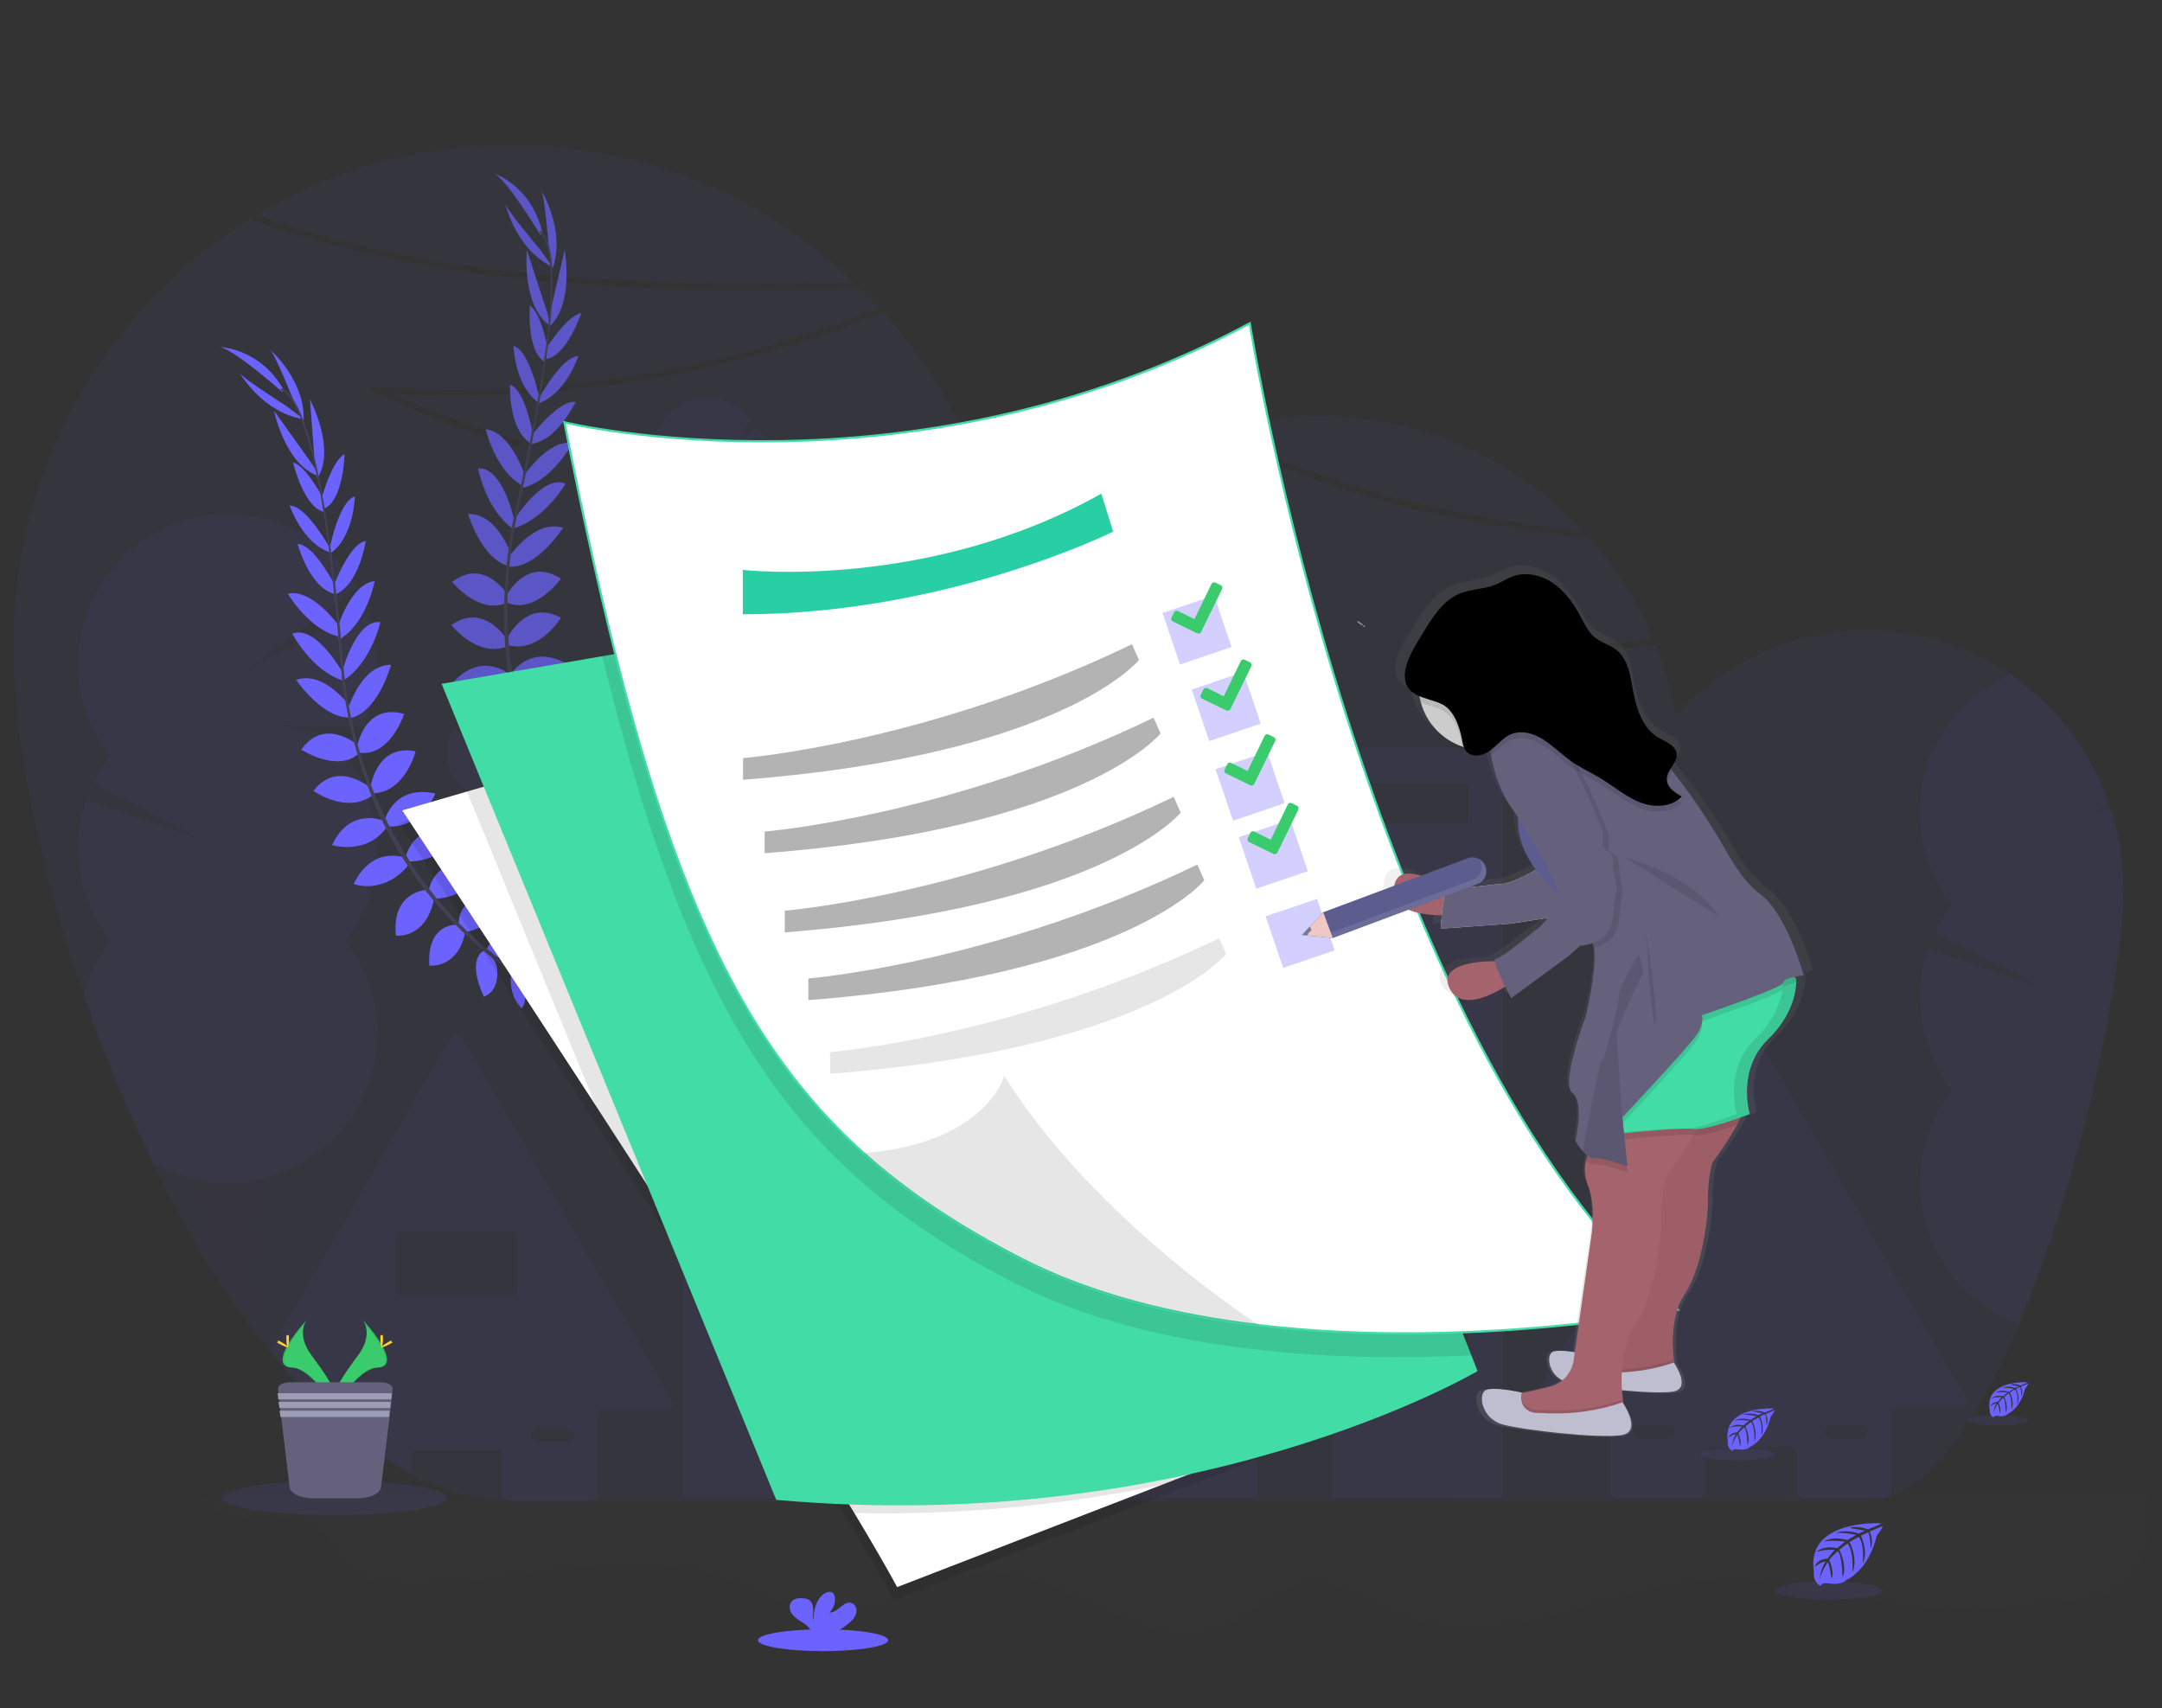 <?xml version="1.0" encoding="utf-8"?>
<!-- Generator: Adobe Illustrator 22.1.0, SVG Export Plug-In . SVG Version: 6.00 Build 0)  -->
<svg version="1.1" xmlns="http://www.w3.org/2000/svg" xmlns:xlink="http://www.w3.org/1999/xlink" x="0px" y="0px"
	 viewBox="0 0 989 781.4" style="enable-background:new 0 0 989 781.4;" xml:space="preserve">
<rect x="0" y="0" width="989" height="781.4" fill="#333333" stroke="none"/>
<style type="text/css">
	.st0{opacity:0.52;}
	.st1{opacity:9.000000e-02;fill:#3F3D56;enable-background:new    ;}
	.st2{opacity:0.1;fill:#6C63FF;enable-background:new    ;}
	.st3{opacity:0.1;}
	.st4{fill:#3F3D56;}
	.st5{fill:#6C63FF;}
	.st6{opacity:0.1;enable-background:new    ;}
	.st7{fill:#E6E8EC;}
	.st8{fill:#444053;}
	.st9{opacity:0.7;}
	.st10{fill:#FFFFFF;}
	.st11{fill:#42DCA6;}
	.st12{fill:#FFFFFF;stroke:#42DCA6;stroke-miterlimit:10;}
	.st13{fill:#28CFA4;}
	.st14{opacity:0.3;enable-background:new    ;}
	.st15{opacity:0.3;fill:#6C63FF;enable-background:new    ;}
	.st16{fill:url(#SVGID_1_);}
	.st17{fill:#A5636D;}
	.st18{opacity:5.000000e-02;enable-background:new    ;}
	.st19{fill:#BEBED0;}
	.st20{fill:none;}
	.st21{fill:#F7CDDD;}
	.st22{fill:#65617D;}
	.st23{fill:#5C5C8E;}
	.st24{fill:#CCCCCC;}
	.st25{opacity:0.1;fill:#FFFFFF;enable-background:new    ;}
	.st26{fill:#EFC8C4;}
	.st27{fill:#727A9C;}
	.st28{fill:#3ACC6C;}
	.st29{fill:#FFD037;}
	.st30{fill:#9D9CB5;}
</style>
<g id="Layer_2">
</g>
<g id="ff6c2c6f-bb99-48ca-bf0f-ae1c98c215e0">
	<g class="st0">
		<path class="st1" d="M91.2,685c16.8,17.8,41-0.2,57.9,17.4c4.4,4.6,7.9,11.3,12.5,15.4c5.4,5,11.8,5.9,18,6.3
			c51.7,3.4,104.3-20.8,154.6-1.3c14.1,5.4,27.9,14.3,42.3,15.6c24.9,2.2,48.8-18.1,73.8-19.3c37.9-1.8,75.1,40.9,111.6,24
			c12.1-5.6,23.1-17.3,35.5-19.3c13.7-2.1,27.1,8,40.5,13.8c47.6,20.8,97.2-13,146.6-15.4c32.2-1.7,64,10.2,96,12.9
			c22.8,1.9,45.6-0.8,68.4-3.4c8.7-1.1,17.7-2.2,25.1-10.3c7.3-8,11.8-25.2,7.3-37.8L91.2,685z"/>
		<g>
			<path class="st2" d="M390.8,129.2c-73.9-70.6-185.7-83.1-273.5-30.9C205,129.8,301.7,130.9,390.8,129.2z"/>
			<path class="st2" d="M898.8,638.7l-95.6-165.8c-0.8-1.4-2.7-2-4.1-1.2c-0.5,0.2-0.8,0.7-1.2,1.2l-95.7,165.8
				c-0.8,1.4-0.4,3.3,1.1,4.3c0.5,0.2,1.1,0.5,1.7,0.5h28.6c1.7,0,3.1,1.4,3.1,3.1v35.5c0,1.7,1.4,3.1,3.1,3.1h37.4
				c1.7,0,3.1-1.4,3.1-3.1v-17c0-1.7,1.4-3.1,3.1-3.1h35.5c1.7,0,3.1,1.4,3.1,3.1v17c0,1.7,1.4,3.1,3.1,3.1h37.2
				c1.7,0,3.1-1.4,3.1-3.1v-35.5c0-1.7,1.4-3.1,3.1-3.1h28.6c1.7,0,3.1-1.4,3.1-3.1C899.2,639.7,899,639.1,898.8,638.7z M765.3,657
				c-0.6,0.6-1.3,0.9-2.1,0.9h-13.5c-1.7,0-3.1-1.4-3.1-3.1c0-1.7,1.4-3.1,3.1-3.1h13.5c1.7,0,3.1,1.4,3.1,3.1
				C766.3,655.7,765.9,656.5,765.3,657L765.3,657z M853.3,657c-0.6,0.6-1.3,0.9-2.1,0.9h-13.5c-1.7,0-3.1-1.4-3.1-3.1
				c0-1.7,1.4-3.1,3.1-3.1h13.5c1.7,0,3.1,1.4,3.1,3.1C854.2,655.7,854,656.5,853.3,657L853.3,657z"/>
			<path class="st2" d="M307.1,640.2l-95.7-165.8c-0.8-1.4-2.7-2-4.1-1.1c-0.5,0.2-0.8,0.7-1.1,1.1l-82.6,143.3
				c10.4,13.1,21.9,24.9,34.6,35.8h13.5c1.7,0,3.1,1.4,3.1,3.1c0,1.7-1.4,3.1-3.1,3.1H166c7,5.2,14.3,9.9,22.1,13.7v-7.1
				c0-1.7,1.4-3.1,3.1-3.1h35.5c1.7,0,3.1,1.4,3.1,3.1v17c0,0.5,0.1,0.8,0.2,1.3c0.5,1.1,1.5,1.8,2.8,1.8h37.4
				c0.9,0,1.9-0.5,2.5-1.2c0.4-0.5,0.6-1.2,0.6-1.9v-35.5c0-1.7,1.4-3.1,3.1-3.1h28.6c1.7,0,3.1-1.3,3.1-3.1
				C307.6,641.2,307.5,640.7,307.1,640.2z M243.9,654.3c0.6-0.6,1.3-0.9,2.1-0.9h13.5c1.7,0,3.1,1.4,3.1,3.1c0,1.7-1.4,3.1-3.1,3.1
				H246c-1.7,0-3.1-1.4-3.1-3.1C242.9,655.5,243.3,654.7,243.9,654.3L243.9,654.3z M183.8,592.9c-1.7,0-3.1-1.4-3.1-3.1v-23.2
				c0-1.7,1.4-3.1,3.1-3.1h50c1.7,0,3.1,1.4,3.1,3.1v23.2c0,1.7-1.4,3.1-3.1,3.1H183.8z"/>
			<path class="st2" d="M685.5,342.3H567.1v-25.7c0-3.4-2.7-6.1-6.1-6.1l0,0h-34.8v-27.3c0-2.1-1.8-3.9-3.9-3.9h-44.8
				c-2.1,0-3.9,1.8-3.9,3.9v27.3h-40.9c-3.4,0-6.1,2.7-6.1,6.1l0,0v25.7h-113c-0.7,0-1.3,0.6-1.3,1.3v340.2c0,0.7,0.6,1.3,1.3,1.3
				h75.1c0.7,0,1.3-0.6,1.3-1.3v-45.7c0-0.7,0.6-1.3,1.3-1.3h31.7c0.7,0,1.3,0.6,1.3,1.3v45.7c0,0.7,0.6,1.3,1.3,1.3h148.4
				c0.7,0,1.3-0.6,1.3-1.3v-45.7c0-0.7,0.6-1.3,1.3-1.3h31.7c0.7,0,1.3,0.6,1.3,1.3v45.7c0,0.7,0.6,1.3,1.3,1.3h75.1
				c0.7,0,1.3-0.6,1.3-1.3V343.6C686.8,342.9,686.2,342.3,685.5,342.3z M376.5,620.8c0,0.7-0.6,1.3-1.3,1.3l0,0h-46.3
				c-0.7,0-1.3-0.6-1.3-1.2l0,0v-15.7c0-0.7,0.6-1.3,1.3-1.3h46.3c0.7,0,1.3,0.6,1.3,1.3V620.8z M376.5,579.8c0,0.7-0.6,1.3-1.2,1.3
				l0,0H329c-0.7,0-1.3-0.6-1.3-1.2l0,0v-15.7c0-0.7,0.6-1.3,1.2-1.3l0,0h46.3c0.7,0,1.3,0.6,1.3,1.3l0,0V579.8z M376.5,539
				c0,0.7-0.6,1.3-1.3,1.3h-46.3c-0.7,0-1.3-0.6-1.3-1.3v-15.8c0-0.7,0.6-1.3,1.3-1.3h46.3c0.7,0,1.3,0.6,1.3,1.3V539z M376.5,498
				c0,0.7-0.6,1.3-1.2,1.3l0,0H329c-0.7,0-1.3-0.6-1.3-1.2l0,0v-15.7c0-0.7,0.6-1.3,1.2-1.3l0,0h46.3c0.7,0,1.3,0.6,1.3,1.3l0,0V498
				z M376.5,457.2c0,0.7-0.6,1.3-1.3,1.3h-46.3c-0.7,0-1.3-0.6-1.3-1.3v-16c0-0.7,0.6-1.3,1.3-1.3l0,0h46.3c0.7,0,1.3,0.6,1.3,1.3
				l0,0V457.2z M376.5,416.2c0,0.7-0.6,1.3-1.3,1.3h-46.3c-0.7,0-1.3-0.6-1.3-1.2l0,0v-15.8c0-0.7,0.6-1.3,1.3-1.3l0,0h46.3
				c0.7,0,1.3,0.6,1.3,1.3V416.2z M376.5,375.3c0,0.7-0.6,1.3-1.2,1.3l0,0H329c-0.7,0-1.3-0.6-1.3-1.2l0,0v-15.7
				c0-0.7,0.6-1.3,1.2-1.3l0,0h46.3c0.7,0,1.3,0.6,1.3,1.3l0,0V375.3z M486.5,620.8c0,0.7-0.6,1.3-1.3,1.3l0,0h-46.3
				c-0.7,0-1.3-0.6-1.3-1.3v-15.7c0-0.7,0.6-1.3,1.3-1.3h46.3c0.7,0,1.3,0.6,1.3,1.3V620.8z M486.5,579.8c0,0.7-0.6,1.3-1.2,1.3l0,0
				h-46.3c-0.7,0-1.3-0.6-1.3-1.3v-15.7c0-0.7,0.6-1.3,1.3-1.3h46.3c0.7,0,1.3,0.6,1.3,1.2l0,0L486.5,579.8z M486.5,539
				c0,0.7-0.6,1.3-1.3,1.3h-46.3c-0.7,0-1.3-0.6-1.3-1.3v-15.7c0-0.7,0.6-1.3,1.3-1.3h46.3c0.7,0,1.3,0.6,1.3,1.3V539z M486.5,498
				c0,0.7-0.6,1.3-1.2,1.3l0,0h-46.3c-0.7,0-1.3-0.6-1.3-1.3v-15.7c0-0.7,0.6-1.3,1.3-1.3h46.3c0.7,0,1.3,0.6,1.3,1.2l0,0L486.5,498
				z M486.5,457.1c0,0.7-0.6,1.3-1.3,1.3h-46.3c-0.7,0-1.3-0.6-1.3-1.3v-15.8c0-0.7,0.6-1.3,1.3-1.3h46.3c0.7,0,1.3,0.6,1.3,1.2l0,0
				V457.1z M486.5,416.2c0,0.7-0.6,1.3-1.3,1.3l0,0h-46.3c-0.7,0-1.3-0.6-1.3-1.3v-15.7c0-0.7,0.6-1.3,1.3-1.3h46.3
				c0.7,0,1.3,0.6,1.3,1.3V416.2z M486.5,375.3c0,0.7-0.6,1.3-1.2,1.3l0,0h-46.3c-0.7,0-1.3-0.6-1.3-1.3v-15.7
				c0-0.7,0.6-1.3,1.3-1.3h46.3c0.7,0,1.3,0.6,1.3,1.2l0,0L486.5,375.3z M561.6,620.8c0,0.7-0.6,1.3-1.3,1.3l0,0H514
				c-0.7,0-1.3-0.6-1.3-1.3v-15.7c0-0.7,0.6-1.3,1.3-1.3h46.3c0.7,0,1.3,0.6,1.3,1.3V620.8z M561.6,579.8c0,0.7-0.6,1.3-1.2,1.3l0,0
				H514c-0.7,0-1.3-0.6-1.3-1.3v-15.7c0-0.7,0.6-1.3,1.3-1.3h46.3c0.7,0,1.3,0.6,1.3,1.2l0,0V579.8z M561.6,539
				c0,0.7-0.6,1.3-1.3,1.3H514c-0.7,0-1.3-0.6-1.3-1.3v-15.7c0-0.7,0.6-1.3,1.3-1.3h46.3c0.7,0,1.3,0.6,1.3,1.3V539z M561.6,498
				c0,0.7-0.6,1.3-1.2,1.3l0,0H514c-0.7,0-1.3-0.6-1.3-1.3v-15.7c0-0.7,0.6-1.3,1.3-1.3h46.3c0.7,0,1.3,0.6,1.3,1.2l0,0V498z
				 M561.6,457.1c0,0.7-0.6,1.3-1.3,1.3H514c-0.7,0-1.3-0.6-1.3-1.3v-15.8c0-0.7,0.6-1.3,1.3-1.3h46.3c0.7,0,1.3,0.6,1.3,1.2l0,0
				V457.1z M561.6,416.2c0,0.7-0.6,1.3-1.3,1.3l0,0H514c-0.7,0-1.3-0.6-1.3-1.3v-15.7c0-0.7,0.6-1.3,1.3-1.3h46.3
				c0.7,0,1.3,0.6,1.3,1.3V416.2z M561.6,375.3c0,0.7-0.6,1.3-1.2,1.3l0,0H514c-0.7,0-1.3-0.6-1.3-1.3v-15.7c0-0.7,0.6-1.3,1.3-1.3
				h46.3c0.7,0,1.3,0.6,1.3,1.2l0,0V375.3z M671.6,620.8c0,0.7-0.6,1.3-1.3,1.3h-46.3c-0.7,0-1.3-0.6-1.3-1.2l0,0v-15.7
				c0-0.7,0.6-1.3,1.3-1.3h46.3c0.7,0,1.3,0.6,1.3,1.3V620.8z M671.6,579.8c0,0.7-0.6,1.3-1.3,1.3h-46.3c-0.7,0-1.3-0.6-1.3-1.2l0,0
				v-15.7c0-0.7,0.6-1.3,1.2-1.3l0,0h46.3c0.7,0,1.3,0.6,1.3,1.3L671.6,579.8z M671.6,539c0,0.7-0.6,1.3-1.3,1.3h-46.3
				c-0.7,0-1.3-0.6-1.3-1.3v-15.7c0-0.7,0.6-1.3,1.3-1.3h46.3c0.7,0,1.3,0.6,1.3,1.3V539z M671.6,498c0,0.7-0.6,1.3-1.3,1.3h-46.3
				c-0.7,0-1.3-0.6-1.3-1.2l0,0v-15.7c0-0.7,0.6-1.3,1.2-1.3l0,0h46.3c0.7,0,1.3,0.6,1.3,1.3L671.6,498z M671.6,457.1
				c0,0.7-0.6,1.3-1.3,1.3h-46.3c-0.7,0-1.3-0.6-1.3-1.3v-15.8c0-0.7,0.6-1.3,1.3-1.3l0,0h46.3c0.7,0,1.3,0.6,1.3,1.3V457.1z
				 M671.6,416.2c0,0.7-0.6,1.3-1.2,1.3l0,0H624c-0.7,0-1.3-0.6-1.3-1.2l0,0v-15.8c0-0.7,0.6-1.3,1.3-1.3h46.3
				c0.7,0,1.3,0.6,1.3,1.3L671.6,416.2z M671.6,375.3c0,0.7-0.6,1.3-1.3,1.3h-46.3c-0.7,0-1.3-0.6-1.3-1.2l0,0v-15.7
				c0-0.7,0.6-1.3,1.2-1.3l0,0h46.3c0.7,0,1.3,0.6,1.3,1.3L671.6,375.3z"/>
			<path class="st2" d="M348.2,250.1c-5.2-0.9-10.6-0.4-15.4,1.7c-6,2.7-12.8,2.6-18.7,0c-7-3.1-14.9-3-21.9,0.5
				c-1.9,1.1-4.1,1.5-6.3,1.5c-8.9,0-16.2-9-17.7-20.7c1.8-1.3,3.3-3,4.5-4.8c5.2-8.4,13.4-13.7,22.2-13.7c9.1,0,16.9,5.3,22.1,13.6
				c3.2,5.1,8.7,8.2,14.7,8.2h0.2C339.1,236.3,345.2,242,348.2,250.1z"/>
			<path class="st2" d="M375.1,213.2l-14.3,9.1l8.7-15.7c-2.5-2-5.6-3.1-8.7-3.1h-0.2c-0.9,0-2-0.1-3-0.2l-4.8,3.1l2.1-3.8
				c-3.4-1.2-6.4-3.4-8.5-6.5l-8.7,5.6l5.4-10c-5.1-6.1-11.9-9.9-19.4-9.9c-9.1,0-17,5.4-22.2,13.7c-3.2,5.1-8.9,8.2-14.7,8h-0.5
				c-10,0-18,11.3-18,25.3c0,13.9,8.2,25.3,18,25.3c2.2,0,4.4-0.6,6.3-1.5c6.9-3.3,14.8-3.5,21.9-0.5c5.9,2.6,12.8,2.6,18.6,0
				c7-3.1,14.8-2.8,21.6,0.5c1.9,1.1,4,1.5,6.3,1.5c10,0,18-11.3,18-25.3C378.9,223.2,377.6,218,375.1,213.2z"/>
			<path class="st2" d="M773.7,418.6c-3.7-0.7-7.4-0.2-10.9,1.2c-4.1,1.9-8.9,1.9-13.1,0c-5-2.1-10.5-2-15.2,0.4
				c-1.4,0.7-2.8,1.1-4.4,1.1c-6.3,0-11.5-6.3-12.5-14.4c1.3-0.9,2.2-2,3.1-3.3c3.7-5.9,9.2-9.7,15.5-9.7c6.3,0,11.9,3.7,15.5,9.6
				c2.2,3.5,6.1,5.7,10.4,5.7h0.1C767.2,408.9,771.6,412.8,773.7,418.6z"/>
			<path class="st2" d="M792.5,392.7l-10,6.4l6.1-11.1c-1.8-1.4-3.9-2.1-6.1-2.1h-0.2c-0.7,0-1.4,0-2.1-0.1l-3.4,2.1l1.4-2.6
				c-2.4-0.8-4.5-2.5-5.9-4.5l-6.1,3.9l3.9-7c-3.5-4.3-8.4-7-13.6-7c-6.4,0-12.1,3.8-15.6,9.7c-2.2,3.5-6.1,5.7-10.4,5.6H730
				c-7,0-12.6,7.9-12.6,17.6c0,9.8,5.7,17.6,12.6,17.6c1.5,0,3.1-0.4,4.4-1.1c4.8-2.4,10.4-2.5,15.2-0.4c4.1,1.9,8.9,1.9,13.1,0
				c4.8-2.1,10.4-2,15.1,0.4c1.3,0.7,2.8,1.1,4.4,1.1c7,0,12.6-7.9,12.6-17.6C795.2,399.8,794.3,396,792.5,392.7z"/>
			<path class="st2" d="M226,359.5c3.7-0.7,7.4-0.2,10.9,1.2c4.1,1.9,8.9,1.9,13,0c5-2.1,10.5-2,15.2,0.4c1.4,0.7,2.8,1.1,4.4,1.1
				c6.3,0,11.5-6.3,12.5-14.4c-1.3-0.9-2.2-2-3.1-3.3c-3.7-5.9-9.3-9.7-15.6-9.7c-6.3,0-11.9,3.7-15.5,9.6
				c-2.2,3.5-6.1,5.8-10.4,5.7l0,0C232.4,349.8,228.2,353.8,226,359.5z"/>
			<path class="st2" d="M207.1,333.6l10,6.4l-6.1-11.1c1.8-1.4,3.9-2.1,6.1-2.1h0.1c0.7,0,1.4,0,2.1-0.1l3.4,2.1l-1.4-2.6
				c2.4-0.8,4.5-2.5,6-4.5l6.1,3.9l-3.9-7c3.5-4.3,8.4-7,13.6-7c6.4,0,12.1,3.8,15.6,9.7c2.2,3.5,6.1,5.7,10.4,5.6h0.4
				c7,0,12.6,7.9,12.6,17.6s-5.7,17.6-12.6,17.6c-1.5,0-3.1-0.4-4.4-1.1c-4.8-2.4-10.4-2.5-15.2-0.4c-4.1,1.9-8.9,1.9-13,0
				c-4.8-2.1-10.4-2-15.1,0.4c-1.3,0.7-2.8,1.1-4.4,1.1c-7,0-12.6-7.9-12.6-17.6C204.5,340.7,205.4,336.9,207.1,333.6z"/>
			<g class="st3">
				<path class="st4" d="M118.7,570.8c0,4-0.9,8-3,11.5c4,7.1,4,15.7,0,22.8c1.1,1.8,1.8,3.7,2.2,5.6
					c-10.2-13.4-19.3-27.2-27.8-41.5l0,0c0.2-3.4,1.2-6.7,3-9.8c-2-3.5-3.1-7.4-3-11.5c0-2.7,0.5-5.4,1.3-8c0.5-1.2,0.9-2.4,1.7-3.5
					c2.6-4.5,6.7-7.3,11.3-7.3c4.6,0,8.7,2.8,11.3,7.3c0.6,1.1,1.2,2.2,1.7,3.4c0.9,2.6,1.4,5.3,1.4,8c0,4-0.9,8-3,11.5
					C117.8,562.8,118.8,566.8,118.7,570.8z"/>
				<ellipse class="st4" cx="104.4" cy="525.1" rx="14.2" ry="18.7"/>
				<ellipse class="st4" cx="104.4" cy="502.3" rx="14.2" ry="18.7"/>
				<path class="st5" d="M172.6,388.1c0,15.2-5.2,30.3-14.5,42.2c23.3,29.7,18.2,72.7-11.6,96c-8.5,6.7-18.4,11.3-29.1,13.5
					c-1.7,0.4-3.3,0.6-5,0.8c-5.2,0.6-10.5,0.7-15.6,0.1c-1.8-0.2-3.4-0.5-5.2-0.8c-7.4-1.4-14.5-4-21.2-7.8
					c-12.3-25.1-23.1-50.9-32.2-77.3c2.4-8.9,6.6-17.1,12.3-24.4c-14.3-18.1-18.4-42.3-11.1-64.3l51.9,17.4l-48.7-25.2
					c2.1-4.5,4.7-8.6,7.8-12.5c-23.4-29.7-18.2-72.7,11.5-96c29.7-23.4,72.7-18.2,96,11.5c2,2.6,3.9,5.3,5.4,8l-50.2,37l54.5-28.3
					c7.1,17.4,6.6,37.1-1.3,54.3l-40.7-0.4l37.6,6.1c-1.7,2.7-3.4,5.3-5.3,7.8C167.3,357.8,172.5,372.8,172.6,388.1z"/>
				<path class="st6" d="M172.6,472.7c0,32.7-23.2,60.9-55.2,67.1c-1.7,0.4-3.3,0.6-5,0.8c-5.2,0.6-10.5,0.7-15.6,0.1
					c-1.8-0.2-3.4-0.5-5.2-0.8c-7.4-1.4-14.5-4-21.2-7.8c-12.4-25.1-23.1-50.9-32.2-77.3c2.4-8.9,6.6-17.1,12.3-24.4
					c-9.6-12.1-14.7-27-14.5-42.3c0-7.7,131.3,30.6,122.2,42.2C167.4,442.4,172.6,457.5,172.6,472.7z"/>
			</g>
			<g class="st3">
				<path class="st4" d="M942.5,553c-2.7,8.6-5.6,17-8.5,25.3c-0.8-2.5-1.2-5-1.2-7.6C932.7,562.5,936.8,555.5,942.5,553z"/>
				<path class="st5" d="M971.2,405.8c0,16.2-3.3,41.7-9.2,71c-5.2,25.7-11.8,51.1-19.5,76.1c-2.7,8.6-5.6,17-8.5,25.3
					c-3.4,9.5-7,18.6-10.6,27.3c-35.6-13.1-53.9-52.5-40.9-88.2c2.5-6.7,6-13.1,10.5-18.7c-14.3-18.2-18.4-42.3-11.1-64.4l51.9,17.4
					L885,426.4c2.1-4.5,4.7-8.6,7.8-12.5c-23.4-29.9-18.2-72.9,11.7-96.3c4.7-3.7,9.8-6.7,15.1-9.1c20.9,14.3,36.8,35,44.9,59
					l-9,6.7l9.7-5.1c3.3,10,5.2,20.2,5.7,30.7h-2.7l2.8,0.5C971.2,402.3,971.2,404,971.2,405.8z"/>
				<path class="st6" d="M962,476.8c-5.2,25.7-11.8,51.1-19.5,76.1c-2.7,8.6-5.6,17-8.5,25.3c-3.4,9.5-7,18.6-10.6,27.3
					c-35.6-13.1-53.9-52.5-40.9-88.2c2.5-6.7,6-13.1,10.5-18.7c-9.6-12.2-14.7-27-14.5-42.3C878.3,451.8,926.1,463.8,962,476.8z"/>
			</g>
			<path class="st2" d="M971.1,400.5c0-0.1,0-0.2,0-0.5c-0.5-10.5-2.4-20.8-5.7-30.7c-0.2-0.6-0.4-1.2-0.6-1.7
				c-8.3-24-24-44.7-44.9-59c-48.6-33.1-114.3-24.9-153.3,18.9c-2-11.2-5.1-22.1-9.3-32.7c-30.9,3.9-61.9,5.1-92.9,3.4
				c18.9,8.7,38.8,15.8,58.9,21.4l-0.7,2.7c-22.7-6.1-44.7-14.3-65.8-24.6l-6.4-3.1l7.1,0.5c33,2.1,66.1,1.2,98.7-2.8
				c-7.1-16.9-16.9-32.5-29.1-46.2c-53.1-5.3-105.8-16.4-155-38.7l1.2-2.5c47.9,21.5,99.2,32.6,151.1,38.1
				c-62.5-67-167.5-70.6-234.4-8.2c-11.5,10.6-21.2,22.8-29.2,36.2c-5-47.5-24.7-92.6-56.5-128.1c-28.4,11.3-57.6,20.2-87.5,26.5
				c-44.9,9.6-90.9,13.2-136.8,10.9c18.9,8.7,38.8,15.8,58.9,21.4l-0.7,2.7c-22.6-6.1-44.7-14.3-65.8-24.6l-6.4-3.1l7.1,0.5
				c78.1,5.2,156.4-7.3,229.2-36.4c-2.7-3-5.6-5.9-8.5-8.9c-90.9,1.9-189.7,0.9-279.3-31.7C47.1,142,5.9,215.7,6.1,294.9
				c0,42.8,11.8,101.8,32.3,161c9.2,26.5,19.9,52.4,32.3,77.5c6.3,12.8,13,25.1,19.9,37l0,0c8.5,14.3,17.6,28.3,27.8,41.5
				c1.8,2.4,3.7,4.7,5.6,7.1c10.4,13.1,21.9,25.1,34.6,35.9l0,0c2.6,2.1,5.2,4.3,7.8,6.1c7,5.3,14.3,9.9,22.1,13.8
				c13.6,6.9,27.5,10.8,41.7,11.3c1.2,0,2.4,0.1,3.4,0.1v0.5h620.1v-0.5h0.5c3.5,0,7.1-0.6,10.5-1.9c21.9-7.8,42.1-39.1,58.9-78.5
				c3.7-8.7,7.3-17.8,10.6-27.3c3-8.4,5.8-16.7,8.5-25.3c7.8-25.1,14.2-50.5,19.5-76.1c5.9-29.3,9.2-54.8,9.2-71
				C971.2,404,971.2,402.3,971.1,400.5z"/>
			<path class="st7" d="M621.4,284.2l1.9,1.3c0.1,0.1,0.1,0.2,0.1,0.4l0,0c-0.1,0.1-0.2,0.1-0.5,0.1l-1.9-1.3
				c-0.1-0.1-0.1-0.2-0.1-0.5l0,0C621.1,284.1,621.3,284.1,621.4,284.2z"/>
			<circle class="st7" cx="624" cy="286.4" r="0.4"/>
		</g>
	</g>
	<title>timeline</title>
	<g>
		<ellipse class="st5" cx="376.5" cy="750.3" rx="29.8" ry="5"/>
		<path class="st5" d="M388.9,742c1.4-1.1,2.4-2.6,2.8-4.3s-0.4-3.7-2-4.4c-1.8-0.7-3.8,0.6-5.2,1.8s-3.2,2.7-5.1,2.5
			c2-1.8,2.9-4.6,2.4-7.3c-0.1-0.5-0.3-1.1-0.7-1.5c-1-1.1-2.8-0.6-4.1,0.2c-3.8,2.7-4.9,7.9-4.9,12.6c-0.4-1.7-0.1-3.5-0.1-5.2
			s-0.5-3.7-2-4.6c-0.9-0.5-1.9-0.7-3-0.7c-1.7-0.1-3.7,0.1-4.8,1.4c-1.5,1.6-1.1,4.2,0.2,5.9s3.2,2.8,5,4c1.4,0.9,2.7,2,3.6,3.4
			c0.1,0.2,0.2,0.4,0.3,0.6h10.8C384.6,745.4,386.8,743.9,388.9,742z"/>
	</g>
	<path class="st5" d="M235,443.9c0,0,8.6-6.1,17.4-2.3c0,0-2.5,5.3-13.5,5.2L235,443.9z"/>
	<path class="st5" d="M234,444.3c0,0-2.3,10.3,4.7,17c0,0,3.9-4.4-0.5-14.5L234,444.3z"/>
	<path class="st5" d="M222.6,434.9c0,0,0.3-8.7,20-6.6c0,0,0.3,5.6-6.4,8.5C229.4,439.7,226.2,437.7,222.6,434.9z"/>
	<path class="st5" d="M221.4,434.9c0,0-8.2,3-0.1,21c0,0,5.4-1.4,6.1-8.8C228.1,439.8,225.1,437.4,221.4,434.9z"/>
	<path class="st5" d="M209.9,423c0,0-1.7-14.2,18.4-13.5c0,0,1.9,12.8-14.7,16.8L209.9,423z"/>
	<path class="st5" d="M196.1,407.5c0,0,2.1-16.2,22.3-12.2c0,0,0.6,14-18.9,15.9L196.1,407.5z"/>
	<path class="st5" d="M185.8,391.2c0,0,4-15.9,23.9-11.9c0,0-4.1,14.3-22.5,14.8L185.8,391.2z"/>
	<path class="st5" d="M176,375.3c0,0,3.9-16.5,23.1-12.3c0,0-5.8,15.7-21.8,15.1L176,375.3z"/>
	<path class="st5" d="M169.5,360.1c0,0,2.7-20.1,20.6-16.4c0,0-4.5,18.4-19.2,19.2L169.5,360.1z"/>
	<path class="st5" d="M163.3,341.7c0,0,3.4-20.3,21.6-15.1c0,0-6.3,19.3-20.2,17.8L163.3,341.7z"/>
	<path class="st5" d="M159.2,324.5c0,0,5.8-20.4,19.7-20.4c0,0-5.9,21.5-18.4,24.3L159.2,324.5z"/>
	<path class="st5" d="M156.4,307.7c0,0,6.2-24.5,17.6-23.1c0,0-4.2,18.7-17.1,26.8L156.4,307.7z"/>
	<path class="st5" d="M154.3,287.5c0,0,5.9-20.4,17.1-21.7c0,0-3.8,20-16.6,26.9L154.3,287.5z"/>
	<path class="st5" d="M152.3,268.8c0,0,7.6-20.5,15-21.3c0,0-2.9,20-14.1,24.5L152.3,268.8z"/>
	<path class="st5" d="M150.7,251.3c0,0,4.3-22.1,11.6-24.2c0,0-0.3,18-10.8,25.8L150.7,251.3z"/>
	<path class="st5" d="M147,228.4c0,0,4.7-17.7,10.6-20.6c0,0-0.4,20.6-9.1,24.8L147,228.4z"/>
	<path class="st5" d="M144.1,213.5l-2.3-30.8c0,0,12.1,22.8,3.3,36.2L144.1,213.5z"/>
	<path class="st5" d="M134.3,183.2c0,0-8.9-22.2-10.9-23.4c0,0,16.3,14,15.5,32.8L134.3,183.2z"/>
	<path class="st5" d="M209.4,423c0,0-14.2-1.3-13,18.7c0,0,12.9,1.6,16.4-15.1L209.4,423z"/>
	<path class="st5" d="M195.4,407c0,0-16.4,0.6-14.3,21c0,0,13.8,1.9,17.6-17.3L195.4,407z"/>
	<path class="st5" d="M185.7,392.5c0,0-15.1-6.4-23.9,11.9c0,0,13.9,5.3,25.4-9.1L185.7,392.5z"/>
	<path class="st5" d="M175.7,375.5c0,0-15.5-6.8-23.8,11.1c0,0,16.1,4.8,25.1-8.4L175.7,375.5z"/>
	<path class="st5" d="M169.7,360.6c0,0-15.2-13.4-26.3,1.2c0,0,15.4,10.9,27.1,1.9L169.7,360.6z"/>
	<path class="st5" d="M164.1,341.2c0,0-15.3-13.7-26.3,1.7c0,0,17,11.1,26.9,1.3L164.1,341.2z"/>
	<path class="st5" d="M160.7,323.9c0,0-12-17.4-25.2-12.9c0,0,12.5,18.5,25.3,17.1L160.7,323.9z"/>
	<path class="st5" d="M156.7,307.6c0,0-12.3-22.1-23-17.7c0,0,8.9,17,23.4,21.5L156.7,307.6z"/>
	<path class="st5" d="M155.1,286.3c0,0-12.4-17.3-23.4-14.7c0,0,10.3,17.6,24.7,19.8L155.1,286.3z"/>
	<path class="st5" d="M153.5,268.3c0,0-9.9-19.5-17.3-19.4c0,0,5.1,19.6,16.8,22.8L153.5,268.3z"/>
	<path class="st5" d="M151,250.8c0,0-10.9-19.7-18.5-19.5c0,0,5.8,17,18.2,21.3L151,250.8z"/>
	<path class="st5" d="M148.7,229.6c0,0-8.2-16.4-14.6-18c0,0,4.6,20.1,13.9,22.5L148.7,229.6z"/>
	<path class="st5" d="M143.2,212.9l-17.9-25.1c0,0,5.3,25.3,20.6,30L143.2,212.9z"/>
	<path class="st5" d="M130.5,185.4c0,0-20.2-12.8-21-15c0,0,10.7,18.6,29.4,21.3L130.5,185.4z"/>
	<path class="st5" d="M129.1,179.3c0,0-23.4-20.8-29.2-20.6c0,0,18.7,0.1,29.7,19.4L129.1,179.3z"/>
	<path class="st8" d="M148.6,232.9l-0.8,0.1c-5.5-33.1-12.5-52.5-19.5-54.6l0.2-0.8C136,179.9,142.9,199,148.6,232.9z"/>
	<path class="st8" d="M157.9,312.1l-1.2,0.1c-0.4-3.1-0.7-6.3-1-9.4c-2.2-27.5-5-52.6-8.2-71.5l0.7-0.9c3.1,18.9,6.5,44.8,8.7,72.3
		C157.2,305.8,157.5,309,157.9,312.1z"/>
	<path class="st8" d="M258.8,458.8c-0.2-0.1-22.5-9-46.1-31.5c-13.8-13.1-25.5-28.4-34.5-45.2c-11.3-21-18.7-47-21.9-72.5l1.3,0.6
		c7,57.1,34.6,95.3,56.1,115.8c23.4,22.2,45.4,31.1,45.6,31.2L258.8,458.8z"/>
	<g class="st9">
		<path class="st5" d="M269.6,391.6c0,0,10-3.3,17.3,2.9c0,0-3.9,4.3-14.5,0.9L269.6,391.6z"/>
		<path class="st5" d="M268.5,391.6c0,0-5.2,9.1-0.6,17.6c0,0,5-3,3.8-14L268.5,391.6z"/>
		<path class="st5" d="M260.4,379.3c0,0,2.9-8.2,21-0.3c0,0-1.4,5.4-8.7,6.2S263,383,260.4,379.3z"/>
		<path class="st5" d="M259.3,378.9c0,0-8.7,0.4-6.3,20c0,0,5.6,0.2,8.4-6.5C264.2,385.6,262,382.4,259.3,378.9z"/>
		<path class="st5" d="M251.8,364.2c0,0,2.6-14,21.5-7.4c0,0-2,12.8-19,11.7L251.8,364.2z"/>
		<path class="st5" d="M243.2,345.2c0,0,6.9-14.9,24.9-5c0,0-3.6,13.5-22.7,9.6L243.2,345.2z"/>
		<path class="st5" d="M238.2,326.6c0,0,8.5-14,26.4-4.3c0,0-8.3,12.4-25.9,7.4L238.2,326.6z"/>
		<path class="st5" d="M233.6,308.6c0,0,8.6-14.6,25.8-4.9c0,0-10.2,13.3-25.3,7.9L233.6,308.6z"/>
		<path class="st5" d="M232,292.1c0,0,8.5-18.4,24.6-9.5c0,0-9.7,16.2-24.1,12.6L232,292.1z"/>
		<path class="st5" d="M231.5,272.7c0,0,9.2-18.4,25.1-8c0,0-11.8,16.5-24.6,11L231.5,272.7z"/>
		<path class="st5" d="M232.7,255c0,0,11.6-17.7,24.9-13.6c0,0-12,18.8-24.8,17.8L232.7,255z"/>
		<path class="st5" d="M235,238.1c0,0,13.2-21.5,23.7-16.8c0,0-9.6,16.6-24.3,20.5L235,238.1z"/>
		<path class="st5" d="M239.1,218.3c0,0,11.7-17.7,22.8-15.6c0,0-9.6,18-23.9,20.7L239.1,218.3z"/>
		<path class="st5" d="M242.7,199.7c0,0,13.3-17.3,20.6-15.8c0,0-8.7,18.3-20.8,19.2L242.7,199.7z"/>
		<path class="st5" d="M246.3,182.6c0,0,10.7-19.8,18.3-19.7c0,0-5.7,17.1-18,21.5L246.3,182.6z"/>
		<path class="st5" d="M249.6,159.7c0,0,9.8-15.5,16.3-16.5c0,0-6.5,19.6-16,21L249.6,159.7z"/>
		<path class="st5" d="M251.3,144.5l7-30.1c0,0,4.7,25.4-7.6,35.5L251.3,144.5z"/>
		<path class="st5" d="M251,112.7c0,0-1.9-23.8-3.4-25.6c0,0,11.4,18.2,5.1,36L251,112.7z"/>
		<path class="st5" d="M251.3,363.9c0,0-13.2-5.5-18,14c0,0,11.8,5.4,20.2-9.6L251.3,363.9z"/>
		<path class="st5" d="M242.7,344.5c0,0-15.8-4.3-19.9,15.8c0,0,12.6,6,22-11.2L242.7,344.5z"/>
		<path class="st5" d="M237.8,327.9c0,0-12.5-10.6-26.4,4.3c0,0,11.7,9.2,26.9-1.1L237.8,327.9z"/>
		<path class="st5" d="M233.3,308.6c0,0-12.8-11.1-26,3.5c0,0,13.9,9.4,26.5-0.5L233.3,308.6z"/>
		<path class="st5" d="M232,292.6c0,0-10.5-17.3-25.5-6.7c0,0,11.5,15,25.3,9.9L232,292.6z"/>
		<path class="st5" d="M232.4,272.4c0,0-10.5-17.7-25.6-6.2c0,0,12.9,15.7,25.3,9.3L232.4,272.4z"/>
		<path class="st5" d="M234.3,254.9c0,0-6.3-20.2-20.2-19.8c0,0,6.4,21.4,19,23.9L234.3,254.9z"/>
		<path class="st5" d="M235.3,238.1c0,0-5.2-24.7-16.6-23.8c0,0,3.5,18.9,15.9,27.5L235.3,238.1z"/>
		<path class="st5" d="M240.1,217.4c0,0-6.7-20.2-17.9-21c0,0,4.6,19.9,17.7,26.2L240.1,217.4z"/>
		<path class="st5" d="M244,199.7c0,0-3.6-21.6-10.7-23.7c0,0-0.9,20.2,9.3,26.7L244,199.7z"/>
		<path class="st5" d="M246.8,182.3c0,0-4.5-22.1-11.9-24.1c0,0,0.5,18,11.1,25.7L246.8,182.3z"/>
		<path class="st5" d="M250.9,161.3c0,0-3-18.1-8.5-21.5c0,0-1.7,20.6,6.6,25.6L250.9,161.3z"/>
		<path class="st5" d="M250.6,143.7l-9.6-29.3c0,0-2.5,25.7,10.7,34.7L250.6,143.7z"/>
		<path class="st5" d="M246.7,113.7c0,0-15.5-18.3-15.6-20.6c0,0,4.7,21,21.8,29.1L246.7,113.7z"/>
		<path class="st5" d="M247.2,107.5c0,0-16.2-26.9-21.7-28.4c0,0,17.8,5.7,22.6,27.4L247.2,107.5z"/>
		<path class="st8" d="M249.8,164.4l-0.8-0.1c4.6-33.2,3.7-53.8-2.4-58l0.5-0.7C253.6,110,254.5,130.4,249.8,164.4z"/>
		<path class="st8" d="M235.1,242.8l-1.2-0.2c0.6-3.1,1.2-6.2,1.9-9.3c6-26.9,10.8-51.7,13.4-70.7l0.9-0.7
			c-2.6,19-7.1,44.7-13.2,71.6C236.3,236.6,235.7,239.7,235.1,242.8z"/>
		<path class="st8" d="M287.9,412.9c-0.2-0.1-18.8-15.3-34.7-43.8c-9.3-16.7-15.9-34.7-19.5-53.4c-4.6-23.4-3.9-50.5,0.7-75.7
			l1.1,0.9c-10.3,56.6,4.7,101.3,19.2,127.3c15.7,28.2,34.1,43.2,34.3,43.3L287.9,412.9z"/>
	</g>
	<path class="st5" d="M860.6,696.8c0,0-34.9-2.1-30.8,22.4c0,0-0.8,4.3,3.1,6.3c0,0,0.1-1.8,3.6-1.2c1.3,0.2,2.5,0.3,3.8,0.2
		c1.7-0.1,3.3-0.8,4.6-1.9l0,0c0,0,9.8-4.1,13.6-20.1c0,0,2.8-3.5,2.7-4.4l-5.9,2.5c0,0,2,4.3,0.4,7.8c0,0-0.2-7.6-1.3-7.4
		c-0.2,0-3.1,1.5-3.1,1.5s3.5,7.4,0.8,12.8c0,0,1-9.1-1.9-12.3l-4.1,2.4c0,0,4,7.6,1.3,13.9c0,0,0.7-9.6-2.2-13.3l-3.8,2.9
		c0,0,3.8,7.5,1.5,12.7c0,0-0.3-11.1-2.3-12c0,0-3.3,2.9-3.8,4.1c0,0,2.6,5.5,1,8.4c0,0-1-7.4-1.8-7.4c0,0-3.3,4.9-3.6,8.3
		c0,0,0.1-5,2.8-8.8c-1.9,0.4-3.6,1.3-5,2.6c0,0,0.5-3.5,5.8-3.8c0,0,2.7-3.7,3.4-4c0,0-5.3-0.4-8.5,1c0,0,2.8-3.3,9.5-1.8l3.7-3
		c0,0-7-0.9-9.9,0.1c0,0,3.4-2.9,10.9-0.8l4-2.4c0,0-5.9-1.3-9.5-0.8c0,0,3.7-2,10.7,0.2l2.9-1.3c0,0-4.4-0.8-5.6-1
		s-1.3-0.5-1.3-0.5c2.8-0.5,5.6-0.1,8.2,0.9C854.5,699.5,860.7,697.2,860.6,696.8z"/>
	<ellipse class="st2" cx="836.5" cy="727.6" rx="24.7" ry="4.2"/>
	<path class="st5" d="M927.5,632.3c0,0-19.7-1.2-17.3,12.6c-0.2,1.4,0.5,2.9,1.7,3.5c0,0,0-1,2-0.7c0.7,0.1,1.4,0.2,2.1,0.1
		c1-0.1,1.9-0.4,2.6-1.1l0,0c0,0,5.5-2.3,7.7-11.3c0,0,1.6-2,1.5-2.5l-3.3,1.4c0,0,1.1,2.4,0.2,4.4c0,0-0.1-4.3-0.7-4.2
		c-0.1,0-1.7,0.8-1.7,0.8s1.9,4.2,0.5,7.2c0,0,0.6-5.1-1.1-6.9l-2.3,1.4c0,0,2.3,4.3,0.7,7.8c0,0,0.4-5.4-1.2-7.5l-2.1,1.7
		c0,0,2.1,4.3,0.8,7.2c0,0-0.2-6.3-1.3-6.8c-0.8,0.7-1.5,1.5-2.1,2.3c0,0,1.5,3.1,0.6,4.7c0,0-0.6-4.2-1-4.2c0,0-1.8,2.8-2,4.7
		c0.1-1.8,0.6-3.5,1.6-5c-1.1,0.2-2.1,0.7-2.8,1.5c0,0,0.3-2,3.3-2.1c0,0,1.5-2.1,1.9-2.2c0,0-3-0.2-4.8,0.6c0,0,1.6-1.8,5.3-1
		l2.1-1.7c0,0-3.9-0.5-5.6,0.1c0,0,1.9-1.7,6.2-0.4l2.3-1.4c-1.8-0.4-3.5-0.5-5.3-0.5c0,0,2.1-1.1,6,0.1l1.7-0.7
		c0,0-2.5-0.5-3.2-0.6c-0.7-0.1-0.8-0.3-0.8-0.3c1.6-0.3,3.1-0.1,4.6,0.5C924.2,633.8,927.6,632.6,927.5,632.3z"/>
	<ellipse class="st2" cx="914" cy="649.7" rx="13.9" ry="2.4"/>
	<path class="st5" d="M811.4,644.3c0,0-23.8-1.4-21,15.2c-0.3,1.7,0.6,3.5,2.1,4.3c0,0,0-1.2,2.4-0.8c0.9,0.1,1.7,0.2,2.6,0.1
		c1.2-0.1,2.3-0.5,3.2-1.3l0,0c0,0,6.7-2.8,9.3-13.7c0,0,1.9-2.4,1.8-3l-4,1.7c0,0,1.4,2.9,0.3,5.3c0,0-0.1-5.2-0.9-5.1
		c-0.2,0-2.1,1-2.1,1s2.4,5,0.6,8.7c0,0,0.7-6.2-1.3-8.3l-2.8,1.7c0,0,2.7,5.2,0.9,9.5c0,0,0.5-6.5-1.5-9.1l-2.6,2
		c0,0,2.6,5.1,1,8.7c0,0-0.2-7.6-1.6-8.2c0,0-2.2,2-2.6,2.8c0,0,1.8,3.7,0.7,5.7c0,0-0.7-5-1.2-5.1c0,0-2.2,3.3-2.5,5.6
		c0.1-2.1,0.8-4.2,1.9-6c-1.3,0.2-2.5,0.9-3.4,1.8c0,0,0.3-2.4,4-2.6c0,0,1.8-2.5,2.3-2.7c0,0-3.6-0.3-5.8,0.7c0,0,1.9-2.2,6.4-1.2
		l2.5-2.1c0,0-4.7-0.7-6.7,0.1c0,0,2.3-2,7.4-0.5l2.7-1.7c0,0-4-0.9-6.4-0.6c0,0,2.5-1.4,7.2,0.1l2-0.8c0,0-3-0.6-3.8-0.7
		c-0.9-0.1-0.9-0.3-0.9-0.3c1.9-0.3,3.8-0.1,5.6,0.6C807.3,646.2,811.5,644.6,811.4,644.3z"/>
	<ellipse class="st2" cx="795" cy="665.3" rx="16.8" ry="2.8"/>
	<path class="st6" d="M612.7,652.9l-82.8,32l-121.1,46.8c-4.6-8.5-11.3-20.1-19.6-33.9c-28.7-47.5-76.1-121.4-118.3-186.4
		c-47.6-73.2-88.5-135-88.5-135l29.6-8.6l242.2-70.2L612.7,652.9z"/>
	<path class="st10" d="M614.3,647.2l-82.8,32L410.4,726c-4.6-8.5-11.3-20.1-19.6-33.9c-28.7-47.5-76.1-121.4-118.3-186.4
		c-47.6-73.2-88.5-135-88.5-135l29.6-8.6L455.7,292L614.3,647.2z"/>
	<path class="st6" d="M614.3,647.2l-82.8,32c-46.3,9.6-93.5,14-140.7,12.9c-28.7-47.5-76.1-121.4-118.3-186.4l-58.9-143.6L455.7,292
		L614.3,647.2z"/>
	<path class="st11" d="M675.9,627.2c0,0-128.7,76.1-320.8,58.9L202,312.8l73.4-12.6l253.7-43.6l144,363.4L675.9,627.2z"/>
	<path class="st6" d="M673.1,620c-30.3,1.5-65.3,1.3-100.6-2.9c-38.2-4.5-76.5-13.7-109.4-30.7c-27.5-14.2-51-29.6-71.6-48.1
		c-53.3-48-86.4-116.6-116-238.2l253.7-43.6L673.1,620z"/>
	<path class="st12" d="M767.4,599.1c0,0-94.9,18.6-191.4,7.1c-38.2-4.5-76.5-13.7-109.4-30.7c-27.5-14.2-51-29.6-71.6-48.1
		C329,468.1,294.2,377.1,258.2,193.2c0,0,157.7,38.1,313.5-45.3C571.7,147.9,624.3,475.9,767.4,599.1z"/>
	<path class="st6" d="M576.1,606.3c-38.2-4.5-76.5-13.7-109.4-30.7c-27.5-14.2-51-29.6-71.6-48.1c56.2-4.6,64.3-35.3,64.3-35.3
		C501,558.4,576.1,606.3,576.1,606.3z"/>
	<path class="st13" d="M339.8,260.7c0,0,84.7,9.7,164-34.9l5.4,17.4c0,0-75.9,37.8-169.4,37.8V260.7z"/>
	<path class="st14" d="M339.8,346.8c0,0,84.2-6.8,178-52.1l3.2,7.2c0,0-34.5,43.4-181.1,54.8V346.8z"/>
	<path class="st14" d="M349.7,380.4c0,0,84.2-6.8,178-52.1l3.2,7.2c0,0-34.5,43.5-181.1,54.8V380.4z"/>
	<path class="st14" d="M358.9,416.6c0,0,84.2-6.8,178-52.1l3.2,7.2c0,0-34.5,43.4-181.1,54.8V416.6z"/>
	<path class="st14" d="M369.7,447.6c0,0,84.2-6.8,178-52.1l3.2,7.2c0,0-34.5,43.4-181.1,54.8V447.6z"/>
	<path class="st6" d="M379.7,481.3c0,0,84.2-6.8,178-52.1l3.2,7.2c0,0-34.5,43.4-181.1,54.8L379.7,481.3z"/>
	
		<rect x="535" y="275.5" transform="matrix(0.947 -0.322 0.322 0.947 -63.577 191.78)" class="st15" width="24.9" height="24.9"/>
	
		<rect x="548.4" y="310.5" transform="matrix(0.947 -0.322 0.322 0.947 -74.159 197.971)" class="st15" width="24.9" height="24.9"/>
	
		<rect x="569.9" y="378" transform="matrix(0.947 -0.322 0.322 0.947 -94.751 208.495)" class="st15" width="24.9" height="24.9"/>
	
		<rect x="582.2" y="414.2" transform="matrix(0.947 -0.322 0.322 0.947 -105.76 214.401)" class="st15" width="24.9" height="24.9"/>
	
		<rect x="559.3" y="346.9" transform="matrix(0.947 -0.322 0.322 0.947 -85.313 203.436)" class="st15" width="24.9" height="24.9"/>
	
		<linearGradient id="SVGID_1_" gradientUnits="userSpaceOnUse" x1="753.621" y1="73.232" x2="753.621" y2="471.717" gradientTransform="matrix(1 0 0 -1 -22.3 730.13)">
		<stop  offset="0" style="stop-color:#808080;stop-opacity:0.25"/>
		<stop  offset="0.54" style="stop-color:#808080;stop-opacity:0.12"/>
		<stop  offset="1" style="stop-color:#808080;stop-opacity:0.1"/>
	</linearGradient>
	<path class="st16" d="M825.9,445.4l-0.9-0.8c2.3-0.5,4.4-0.7,4.4-0.7s-7.8-28.3-21-37.7c-6.5-4.7-12-12.4-15.8-19.1
		c-7-12-14.9-23.6-23.5-34.5l-2.4-3l-1-1.3c1.4-2.2,3.2-4.2,3-6.7c0,0,0,0,0,0c0-0.1,0-0.3,0-0.4c0-0.3-0.1-0.6-0.2-0.9l-0.1,0.1
		c-1.1-3.2-5.4-4.7-8.6-6.4c-7.4-4.2-10.6-13.3-12.2-21.8c-1.2-6.6-2.3-14-7.4-18.3c-3.3-2.7-7.8-3.6-11.1-6.3
		c-3.2-2.6-4.9-6.5-6.9-10.1c-3.3-6-7.7-11.6-13.4-15.1c-5.8-3.6-13.1-5-19.4-2.6c-2.4,0.9-4.6,2.4-7,3.4
		c-5.9,2.5-12.8,2.1-18.6,4.8c-7.2,3.2-12,10.3-16.3,17.1c-2.2,3.5-5.7,8.6-7.7,13.7c0-0.2,0-0.4,0-0.5c-1,2.3-1.5,4.7-1.5,7.2
		c0,1,0.1,2.1,0.3,3.1c0.9,3.3,3.6,5.1,6.7,6.4c0.2,1.1,0.4,2.1,0.7,3.1c2.9,9.5,10.3,17.1,19.7,20.2c0.3,0.1,0.6,0.2,0.8,0.2
		c0.2,0.7,0.6,1.3,1,1.8c2.6,3.3,7.9,2.4,11.4,0c0.1-0.1,0.3-0.2,0.4-0.3c0,0.5,0.1,0.9,0.1,1.4c0.1,0.4,0.1,0.8,0.2,1.2
		c3.1,16.7,11,25.7,11,25.7s0.7,1.1,1.9,2.9c-0.6,9.2,3.6,17.6,8.4,24.1c-4.2,2.4-13.2,7.2-18.8,6.8c0,0-20.5,2.7-22.9,1.3
		c-0.3-0.2-0.6,0.1-0.9,0.6c-5.6-3.4-23.7-13.4-25.2-0.6c-1.4,11.6,15.1,13,22.9,13.1c-0.4,3.4-0.6,6.1-0.6,6.1l33.7-2.3l17.5-2.6
		c-1.9,2.6-4.1,4.9-6.3,6c0,0-15.9,12.8-18.6,13c-0.4,0-0.5,0.4-0.5,1c-6.7,0-27.4,1-21.7,12.5c5.2,10.5,19.9,3.2,26.6-0.8
		c1.6,3,2.9,5.4,2.9,5.4l27.2-19.4l5.9-5c2-0.1,4-0.5,5.9-1.1c0,0.1,0.1,0.1,0.1,0.2c0.2,0.6,0.4,1.2,0.5,1.9
		c1.7,9.5-3.9,31.6-3.9,31.6s-12.2,31.1-6.3,35.4s1.5,22.2,1.5,22.2c1,1.7,2.2,3.3,3.5,4.9l0,0c0.6,0.7,1.3,1.4,2.1,2
		c-0.3,0.7-0.5,1.5-0.7,2.3c-0.9,3.8-0.6,7.8,1,11.4c4,9.8,1.6,23.9,1.6,23.9l-7.9,53.4c-3.8-0.6-8.7-1.1-10.5,0
		c-2.8,1.6-1.9,9.5,4.6,12.9c-2,1.5-4.3,2.6-6.7,3.1c-5.8,1.3-9.8,2.2-12.5,2.7c-0.2,0-13.9-3-17.4-1s-1.8,13.1,8.2,15.8
		c9.8,2.7,46.3,6.5,56.8,5l0.7-0.1c8.9-1.8,1.1-13.5,0.1-14.9c-0.1-0.5-0.1-1-0.2-1.5c-0.1-1.2-0.3-2.6-0.4-4.1
		c10,0.9,19.8,1.4,24.3,0.7c0.2,0,0.4-0.1,0.6-0.1c7.9-1.6,1-12,0.1-13.2c0-0.3-0.1-0.7-0.1-1v-0.1c0-0.2-0.1-0.5-0.1-0.7
		c0-0.2,0-0.4-0.1-0.6c-0.1-0.2,0-0.4-0.1-0.6c0-0.4-0.1-0.8-0.1-1.3c0-0.2,0-0.4,0-0.5c0-0.3,0-0.7-0.1-1c0-0.2,0-0.4,0-0.6
		c0-0.5,0-1,0-1.5c0-0.1,0-0.3,0-0.4c0-0.4,0-0.8,0-1.3c0-0.2,0-0.4,0-0.6c0-0.4,0-0.9,0-1.3c0-0.1,0-0.3,0-0.4c0-0.6,0-1.1,0.1-1.7
		l0-0.6c0-0.4,0.1-0.8,0.1-1.3c0-0.2,0-0.4,0.1-0.6c0.1-0.6,0.1-1.2,0.2-1.7c0-0.2,0.1-0.3,0.1-0.5c0.1-0.4,0.1-0.9,0.2-1.3
		c0-0.2,0.1-0.4,0.1-0.7c0.1-0.5,0.2-1,0.3-1.4c0-0.1,0.1-0.3,0.1-0.4c0.1-0.6,0.3-1.1,0.5-1.7c0.1-0.2,0.1-0.4,0.2-0.6
		c0.1-0.4,0.3-0.8,0.4-1.3l0.2-0.5c0.2-0.6,0.5-1.1,0.7-1.7c0.1-0.1,0.1-0.3,0.2-0.4c0.2-0.4,0.4-0.8,0.7-1.3l0.3-0.5
		c0.3-0.5,0.6-1.1,1-1.6c9.1-12.9,11.5-37.9,11.3-43.3c-0.2-5.4,1.1-16.7,2.7-18.4c1.1-1.1,7.4-9.9,11.2-16.6
		c0.7-1.2,1.3-2.4,1.8-3.4c2.7-0.9,4.5-1.7,4.5-1.7l0,0l0,0c-0.9-3.5-1.4-7-1.4-10.6c0.1-7,2-16.3,10-23.8
		c11.8-11.1,13.4-22.1,13.6-26.3c0-0.3,0-0.6,0-0.8C826,445.7,825.9,445.4,825.9,445.4z"/>
	<path class="st17" d="M794.6,514.6c-3.2,5.7-6.8,11.2-10.7,16.4c-1.6,1.7-2.8,12.8-2.6,18.2c0.2,5.4-2.1,30.1-10.7,42.9
		c-8.7,12.8-4.2,34.9-4.2,34.9l-13.8,4.9h-16.6l-11.5-3.4l-3-8.3c0,0,4-0.6,14-3c5.7-1.2,9.9-6,10.4-11.8l7-49.1
		c0,0,2.1-12.4-1.3-21c-2-4.9-1.5-10.4,1.1-14.9l0.2-0.3c0,0,10.8-8.6,21.9-13.9c9.8-4.7,19.7-7,22.5,1.4
		C797.5,508.5,796.3,511.3,794.6,514.6z"/>
	<path class="st18" d="M794.6,514.6c-3.2,5.7-6.8,11.2-10.7,16.4c-1.6,1.7-2.8,12.8-2.6,18.2c0.2,5.4-2.1,30.1-10.7,42.9
		c-6.1,9-5.7,22.7-5,29.9c0.3,3,0.7,5,0.7,5l-13.8,4.9h-16.6l-11.5-3.4l-3-8.3c0,0,1-0.2,3.3-0.6c2.3-0.4,5.8-1.2,10.8-2.4
		c5.7-1.2,9.9-6,10.3-11.8l7-49.1c0,0,2.1-12.4-1.3-21c-2-4.9-1.5-10.4,1.1-14.9l0.2-0.3c0,0,10.8-8.6,21.9-13.9
		c9.8-4.7,19.7-7,22.5,1.4C797.5,508.5,796.3,511.3,794.6,514.6z"/>
	<path class="st6" d="M766.3,627l-13.8,4.9h-16.6l-11.5-3.4l-3-8.3c0,0,1-0.2,3.3-0.6c-0.3,3.1,1.7,6,4.8,6.7l6.5,0.2
		c0.9,0,1.8,0,2.7,0c9.2,0,18.2-1.5,26.9-4.5C765.9,625,766.3,627,766.3,627z"/>
	<path class="st19" d="M735.9,627.8l-6.5-0.2c0,0-6.1-1.3-4.6-8.2c0,0-11.7-2.7-14.7-0.9c-3,1.8-1.6,11.5,6.9,13.8
		c8.3,2.3,39.2,5.7,48.1,4.3l0.6-0.1c8.1-1.7,0-13.2,0-13.2l0,0C756.1,626.6,746,628.1,735.9,627.8z"/>
	<path class="st17" d="M776.1,516.5c-0.4,0.9-0.9,1.8-1.4,2.7c-4.1,7.4-10.6,16.8-11.8,18c-1.8,1.9-3.1,14.4-2.9,20.5
		c0.2,6.1-2.3,33.9-12.1,48.4c-5,7.4-6.1,17.5-6.1,25.7c0,2.8,0.2,5.5,0.5,8.3c0.4,3.4,0.8,5.5,0.8,5.5l-15.6,5.5h-18.8l-12.9-3.8
		l-3.4-9.4c0,0,1.1-0.2,3.7-0.7c2.5-0.5,6.5-1.3,12.2-2.7c6.4-1.3,11.2-6.8,11.7-13.3l7.9-55.4c0,0,2.3-14-1.5-23.7
		c-1.5-3.6-1.8-7.5-0.9-11.3c0.5-2.1,1.3-4.1,2.5-6c0,0,3-2.4,7.6-5.5c2-1.4,4.4-2.9,6.9-4.5c11-6.8,25.5-13.8,32.5-8.7
		c1.5,1.2,2.7,2.8,3.2,4.6C778.2,511.6,777.4,513.8,776.1,516.5z"/>
	<path class="st6" d="M743,645.5l-15.6,5.5h-18.8l-12.9-3.8l-3.4-9.4c0,0,1.1-0.2,3.7-0.7c-0.3,2.3,0.5,4.6,2.2,6.1
		c1.3,1.1,2.9,1.7,4.7,1.8l5.9,0.2c1,0,2.1,0.1,3.1,0.1c10.3,0,20.6-1.7,30.4-5.1C742.6,643.4,743,645.5,743,645.5z"/>
	<path class="st19" d="M708.7,646.5l-5.9-0.2c-1.7,0-3.4-0.6-4.7-1.8c-1.5-1.3-2.8-3.6-2-7.5c0,0-13.2-3-16.6-1
		c-3.4,2-1.7,12.9,7.8,15.6c9.4,2.6,44.2,6.5,54.3,4.9l0.6-0.1c9.1-1.9,0-14.9,0-14.9l0,0C731.5,645.2,720.1,646.9,708.7,646.5z"/>
	<path class="st6" d="M794.6,514.6c-5.7,2-14,4.6-18.5,4.7c-0.5,0-0.9,0-1.4-0.1l0,0c-3.2-0.4-13,0.3-22.1,1.1
		c-3.6,0.3-7.1,0.7-10,1c-4.3,0.4-7.2,0.8-7.2,0.8v-2.8c2-1.4,4.4-2.9,6.9-4.5c11-6.8,25.5-13.8,32.5-8.7c9.8-4.7,19.7-7,22.5,1.4
		C797.5,508.5,796.3,511.3,794.6,514.6z"/>
	<path class="st11" d="M821.7,449.5c-0.2,4.2-1.7,15.1-13,26c-14.3,14-8.3,34.1-8.3,34.1s-17.1,6.7-24.5,6.9c-0.5,0-0.9,0-1.4-0.1
		c-4.4-0.6-22,1-32.1,2c-4.3,0.4-7.2,0.8-7.2,0.8v-59.4l79.2-19.2l7.2,7.1C821.7,448.3,821.7,448.9,821.7,449.5z"/>
	<path class="st20" d="M793.6,507.7"/>
	<g class="st3">
		<path d="M736.6,518.5l-1.3,0.1v0.6c0,0,3-0.3,7.2-0.8c7.2-0.7,18.3-1.8,25.6-2.1C763.1,516,746.4,517.5,736.6,518.5z"/>
		<path d="M821.7,447.7l-7.2-7.2l-4.8,1.2l6,6c0,0.6,0,1.2,0,1.8c-0.2,4.2-1.7,15.1-13,26c-14.3,14-8.3,34.1-8.3,34.1
			s-14.1,5.5-22.2,6.7c0.8,0,1.5,0,2.3,0.1c0.5,0.1,0.9,0.1,1.4,0.1c7.4-0.2,24.5-6.9,24.5-6.9s-6.1-20.1,8.3-34.1
			c11.2-11,12.8-21.9,13-26C821.7,448.9,821.7,448.3,821.7,447.7z"/>
	</g>
	<path class="st17" d="M663.4,407.5c0,0-23.9-16.6-25.7-1.7c-1.8,15,25.7,12.8,25.7,12.8V407.5z"/>
	<path class="st21" d="M704.7,396.5c0,0-13,8.6-20.1,8c0,0-19.6,2.6-21.9,1.3s-3.7,19-3.7,19l32.2-2.3l20.6-3.2
		c0,0,10.3-6.3,10.3-11.7S704.7,396.5,704.7,396.5z"/>
	<path class="st22" d="M704.7,396.5c0,0-13,8.6-20.1,8c0,0-19.6,2.6-21.9,1.3s-3.7,19-3.7,19l32.2-2.3l20.6-3.2
		c0,0,10.3-6.3,10.3-11.7S704.7,396.5,704.7,396.5z"/>
	<path class="st17" d="M685.7,439.7c0,0-29.1-1.2-22.6,12.4c6.5,13.6,28.6-2.9,28.6-2.9L685.7,439.7z"/>
	<path class="st23" d="M715,410.8c0,0-23.6-17.7-20.3-39.2s20.3,16.5,20.3,16.5V410.8z"/>
	<path class="st24" d="M708.5,313.3c0,7.7-3,15.2-8.4,20.7c-1.3,1.4-2.8,2.6-4.3,3.7c-3,2.1-6.3,3.6-9.8,4.5
		c-1.4,0.3-2.8,0.6-4.2,0.8c-1,0.1-2.1,0.2-3.1,0.2c-3.3,0-6.7-0.5-9.8-1.7c-15.6-5.4-23.8-22.4-18.3-38s22.4-23.8,38-18.3
		C700.5,289.3,708.5,300.6,708.5,313.3L708.5,313.3z"/>
	<path class="st6" d="M821.7,449.5c-2.7,0.5-6,1.4-6,2.8c0,2.3-37.3,14.9-37.3,14.9s1.4,3.3-2.3,8.9c-3.7,5.6-34,37.8-34,37.8l0.1,1
		l0.4,3.7l1.8,17.7c0,0-11.7-4.2-15.4-3.7c-1.2,0.2-2.5-0.6-3.7-1.7c0.5-2.1,1.3-4.1,2.5-6c0,0,3-2.4,7.6-5.5v-59.4l79.2-19.2
		l7.2,7.1C821.8,448.3,821.8,448.9,821.7,449.5z"/>
	<path class="st22" d="M825.1,446.2c0,0-9.3,0.9-9.3,3.3c0,2.3-37.3,14.9-37.3,14.9s1.4,3.3-2.3,8.9c-3.7,5.6-34,37.8-34,37.8
		l2.3,22.4c0,0-11.7-4.2-15.4-3.7c-1.7,0.2-3.5-1.3-5-3.1c-1.3-1.5-2.4-3.1-3.4-4.8c0,0,4.2-17.7-1.4-21.9c-5.6-4.2,6.1-35,6.1-35
		s5.3-21.9,3.7-31.3c-0.1-0.6-0.2-1.2-0.4-1.8c0-0.1,0-0.1-0.1-0.2c-3.3-9-39.1-84.2-39.1-84.2c0-2.1,0.2-4.3,0.4-6.4
		c0.1-0.6,0.2-1.2,0.3-1.8c0.2-1.1,0.4-2.2,0.7-3.3c0.2-0.7,0.4-1.4,0.7-2.1c1.1-2.8,2.8-5,5.3-5.1c0,0,2.8-3.1,9.4-3.9
		c4.8-0.6,11.7,0,21,3.9c21.9,9.3,27,9.8,27,9.8l11,14.4l2.3,3c8.3,10.8,15.8,22.2,22.5,34.1c3.7,6.6,8.9,14.3,15.1,18.9
		C817.6,418.2,825.1,446.2,825.1,446.2z"/>
	<path class="st6" d="M743.3,392.3c0,0,31.1,7.7,43.2,27.1L743.3,392.3z"/>
	<path class="st6" d="M753,426.4c0,0,5.9,39.5,4.3,42.5S753,426.4,753,426.4z"/>
	<path class="st6" d="M750.9,446.7c-2.3,3-11.5,25.9-11.5,25.9l2.7,38.5l2.3,22.4c0,0-11.6-4.2-15.4-3.7c-1.7,0.2-3.5-1.3-5-3.1
		c2.4-13.1,7.6-40.5,8.5-41.1c1.2-0.7,7.5-22.7,7.9-28.9c0.3-6.2,9.1-19.9,9.1-19.9S753.1,443.7,750.9,446.7z"/>
	<path class="st6" d="M742.1,408.9c-0.6,1.7-1.5,11.9-1.5,11.9c-0.6,8.9-7.4,11.9-11.6,12.8c-0.1-0.6-0.2-1.2-0.4-1.8
		c-2.8-7.9-39.2-84.4-39.2-84.4c0-3.9,0.5-7.7,1.5-11.5c7.9-2.3,20.5,1.3,20.5,1.3c3.6-0.5,15.4,23,15.4,23s7.9,18,8.7,20.5
		c0.9,2.5,0,6.5,0.3,7.9c0.3,1.4,4,2.6,4.5,4.5c0.5,1.9,0.2,5.8,0.5,6.5C741.2,400.1,742.6,407.1,742.1,408.9z"/>
	<path class="st22" d="M739.3,407.5c-0.6,1.8-1.5,11.9-1.5,11.9c-0.5,7.4-5.3,10.7-9.3,12.1c-1.8,0.6-3.7,1-5.6,1.1l-5.6,4.9
		l-26,19.1c0,0-9.7-17.9-7.1-18c2.6-0.1,17.8-12.8,17.8-12.8c4.6-2.5,9.3-10.7,11.4-15c-0.1-0.5-0.2-1-0.3-1.5
		c-0.9-7.9-20.5-38.2-20.5-38.2s-7.6-8.9-10.5-25.4c-0.1-0.4-0.1-0.8-0.2-1.2c-0.1-0.5-0.1-1-0.1-1.6c-0.4-6.3,4.3-8.7,9.8-9.2l0,0
		c2.9-0.2,5.7-0.1,8.6,0.3c2.8,0.4,5.6,0.9,8.4,1.7c2.3-0.3,8.1,9.4,11.9,16.3l0,0c2,3.7,3.5,6.7,3.5,6.7s7.9,18,8.7,20.5
		c0.9,2.4,0,6.5,0.3,7.9c0.3,1.4,4,2.6,4.5,4.5c0.5,1.9,0.2,5.8,0.5,6.5S739.8,405.7,739.3,407.5z"/>
	<path class="st6" d="M769.4,367.1c-5,5.1-13,5.1-19.4,2.5c-6.4-2.6-11.9-7.3-17.8-10.9c-3.9-2.4-8-4.3-11.8-6.7l0,0
		c-0.6-0.4-1.1-0.7-1.7-1.1c-4.4-3.1-8.2-7.1-12.7-9.9c-3-2-6.6-3.2-10.2-3.3c-1.7,0-3.3,0.3-4.9,1c-0.3,0.1-0.6,0.3-0.8,0.4
		c-1.5,0.9-2.9,1.9-4.1,3.1c-1.3,1.2-2.5,2.4-3.9,3.5c-0.1-0.4-0.1-0.8-0.2-1.2c-0.1-0.5-0.1-1-0.1-1.6c-1,0.1-2.1,0.2-3.1,0.2
		c-3.3,0-6.7-0.5-9.8-1.7c0-0.1,0-0.2-0.1-0.4c-1.1-5.9-3.1-12.1-7.9-15.4c-2.7-1.9-7.1-2.7-10.9-4.1c-4.6-15.8,4.6-32.4,20.4-36.9
		c15.8-4.6,32.4,4.6,36.9,20.4c1.9,6.5,1.5,13.5-1.1,19.7c4.8-0.6,11.7,0,21,3.9c21.9,9.3,27,9.8,27,9.8l11,14.4
		c-1.2,1.8-2.5,3.6-2.7,5.7C762.3,362.6,766.1,365.3,769.4,367.1z"/>
	<path d="M660.9,322.9c4.7,3.3,6.7,9.5,7.9,15.4c0.3,1.8,0.7,3.8,1.8,5.2c2.5,3.3,7.6,2.3,10.8,0c3.3-2.3,5.9-5.9,9.5-7.5
		c4.9-2.2,10.6-0.6,15.1,2.3s8.4,6.8,12.7,9.9c4.3,3,9,5.1,13.4,7.8c6,3.6,11.4,8.3,17.8,10.9c6.4,2.6,14.4,2.6,19.4-2.5
		c-3.3-1.8-7.1-4.5-6.8-8.5c0.3-3.9,4.8-6.9,4.5-10.9c-0.3-4-5-5.6-8.4-7.6c-7.1-4.1-10.1-13.2-11.6-21.6
		c-1.2-6.6-2.2-13.9-7.1-18.1c-3.2-2.7-7.4-3.6-10.6-6.3c-3-2.6-4.7-6.4-6.6-10c-3.2-5.9-7.3-11.4-12.8-15c-5.5-3.5-12.5-5-18.5-2.5
		c-2.3,0.9-4.4,2.3-6.7,3.3c-5.7,2.5-12.2,2.1-17.8,4.7c-6.9,3.2-11.4,10.2-15.5,16.9c-3.5,5.7-10.4,15.8-8.4,23.2
		C644.8,319.7,655.7,319.3,660.9,322.9z"/>
	<g class="st3">
		<path d="M767.1,344.6c0-0.3-0.1-0.6-0.2-0.9c-1.3,2-2.8,3.9-3,6.2c0,0.5,0,1.1,0.1,1.6C765.5,349.2,767.2,347.1,767.1,344.6z"/>
		<path d="M751.4,360.8c-6.4-2.6-11.9-7.3-17.8-10.9c-4.4-2.7-9.2-4.8-13.4-7.8c-4.4-3.1-8.2-7.1-12.7-9.9
			c-4.5-2.8-10.3-4.5-15.1-2.3c-3.7,1.7-6.2,5.2-9.5,7.5c-3.3,2.4-8.3,3.3-10.8,0c-1.1-1.5-1.5-3.4-1.8-5.2
			c-1.1-5.9-3.1-12.1-7.9-15.4c-5.1-3.6-16-3.2-18-10.7c-0.3-1.4-0.4-2.7-0.3-4.1c-1.3,3.4-1.9,6.8-1.1,9.7c2,7.6,12.9,7.2,18,10.7
			c4.7,3.3,6.7,9.5,7.9,15.4c0.3,1.8,0.7,3.8,1.8,5.2c2.5,3.3,7.6,2.3,10.8,0c3.3-2.4,5.9-5.9,9.5-7.5c4.9-2.2,10.6-0.6,15.1,2.3
			c4.5,2.8,8.4,6.8,12.7,9.9c4.3,3,9,5.1,13.4,7.8c6,3.6,11.4,8.3,17.8,10.9c6.4,2.6,14.4,2.6,19.4-2.5c-1.3-0.7-2.5-1.5-3.6-2.4
			C761.3,363.2,755.9,362.6,751.4,360.8z"/>
	</g>
	<path class="st23" d="M605.3,417.3l66.1-24.7c3.2-1.2,6.9,0.4,8.1,3.7c0,0,0,0,0,0l0,0c1.2,3.3-0.4,6.9-3.7,8.1c0,0,0,0,0,0
		l-66.1,24.7l-14.2-1.4L605.3,417.3z"/>
	<path class="st25" d="M677.4,394.3L677.4,394.3c1.2,3.3-0.4,6.9-3.7,8.1l-66.1,24.7L597,426l-1.5,1.7l14.2,1.4l66.1-24.7
		c3.3-1.2,4.9-4.8,3.7-8.1l0,0l0,0c-0.5-1.3-1.4-2.4-2.6-3.1C677,393.5,677.2,393.9,677.4,394.3z"/>
	<polygon class="st26" points="605.3,417.3 609.7,429.1 598.1,427.9 595.5,427.6 599,424 	"/>
	<path class="st27" d="M599,424c0.3,0.2,0.5,0.5,0.7,0.7c0.2,0.3,0.2,0.8,0,1.1c-0.2,0.2-0.4,0.3-0.6,0.5c-0.5,0.4-0.9,0.9-0.9,1.6
		l-2.5-0.3L599,424z"/>
	<path class="st28" d="M547.6,289.7l-11.1-5.4c-0.7-0.3-0.9-1.1-0.6-1.8c0,0,0,0,0,0l1.2-2.4c0.3-0.7,1.1-0.9,1.8-0.6c0,0,0,0,0,0
		l7.5,3.7l7.8-16.1c0.3-0.7,1.1-0.9,1.8-0.6l2.4,1.2c0.7,0.3,0.9,1.1,0.6,1.8c0,0,0,0,0,0l-9.6,19.7
		C549.1,289.8,548.3,290,547.6,289.7C547.6,289.7,547.6,289.7,547.6,289.7z"/>
	<path class="st28" d="M571.9,359.2l-11.1-5.4c-0.7-0.3-0.9-1.1-0.6-1.8c0,0,0,0,0,0l1.2-2.4c0.3-0.7,1.1-0.9,1.8-0.6l7.5,3.7
		l7.8-16.1c0.3-0.7,1.1-0.9,1.8-0.6l2.4,1.2c0.7,0.3,1,1.1,0.6,1.8c0,0,0,0,0,0l-9.6,19.7C573.4,359.2,572.6,359.5,571.9,359.2
		L571.9,359.2z"/>
	<path class="st28" d="M561,325l-11.1-5.4c-0.7-0.3-0.9-1.1-0.6-1.8l1.2-2.4c0.3-0.7,1.1-0.9,1.8-0.6c0,0,0,0,0,0l7.5,3.7l7.8-16.1
		c0.3-0.7,1.1-0.9,1.8-0.6c0,0,0,0,0,0l2.4,1.2c0.7,0.3,0.9,1.1,0.6,1.8l-9.6,19.7C562.5,325,561.7,325.3,561,325
		C561,325,561,325,561,325L561,325z"/>
	<path class="st28" d="M582.5,390.6l-11.1-5.4c-0.7-0.3-0.9-1.1-0.6-1.8c0,0,0,0,0,0l1.2-2.4c0.3-0.7,1.1-0.9,1.8-0.6c0,0,0,0,0,0
		l7.5,3.7l7.8-16.1c0.3-0.7,1.1-0.9,1.8-0.6l2.4,1.2c0.7,0.3,0.9,1.1,0.6,1.8c0,0,0,0,0,0l-9.6,19.7
		C584,390.6,583.2,390.9,582.5,390.6z"/>
	<path class="st28" d="M166.1,603.9c0,0,4.9,6.4-2.3,16.1c-7.2,9.7-13.1,17.9-10.7,23.9c0,0,10.8-18,19.6-18.3
		S175.8,614.7,166.1,603.9z"/>
	<path class="st6" d="M166.1,603.9c0.4,0.6,0.8,1.3,1,2c8.6,10.1,13.2,19.5,4.9,19.8c-7.7,0.2-16.9,14-19.1,17.5
		c0.1,0.3,0.2,0.6,0.3,0.8c0,0,10.8-18,19.6-18.3S175.8,614.7,166.1,603.9z"/>
	<path class="st29" d="M175.2,612.1c0,2.3-0.3,4.1-0.6,4.1s-0.6-1.8-0.6-4.1c0-2.3,0.3-1.2,0.6-1.2S175.2,609.8,175.2,612.1z"/>
	<path class="st29" d="M178.4,614.8c-2,1.1-3.7,1.7-3.9,1.5c-0.1-0.3,1.3-1.4,3.3-2.5s1.2-0.3,1.3,0
		C179.3,614.1,180.4,613.7,178.4,614.8z"/>
	<path class="st28" d="M140.2,603.9c0,0-4.9,6.4,2.3,16.1c7.2,9.7,13.1,17.9,10.7,23.9c0,0-10.8-18-19.6-18.3
		S130.5,614.7,140.2,603.9z"/>
	<path class="st6" d="M140.2,603.9c-0.4,0.6-0.8,1.3-1,2c-8.6,10.1-13.2,19.5-4.9,19.8c7.7,0.2,16.9,14,19.1,17.5
		c-0.1,0.3-0.2,0.6-0.3,0.8c0,0-10.8-18.1-19.7-18.3S130.5,614.7,140.2,603.9z"/>
	<path class="st29" d="M131,612.1c0,2.3,0.2,4.1,0.6,4.1s0.6-1.8,0.6-4.1c0-2.3-0.3-1.2-0.6-1.2S131,609.8,131,612.1z"/>
	<path class="st29" d="M127.9,614.8c2,1.1,3.7,1.7,3.9,1.5c0.1-0.3-1.3-1.4-3.3-2.5s-1.2-0.3-1.4,0
		C127,614.1,125.9,613.7,127.9,614.8z"/>
	<ellipse class="st2" cx="153.1" cy="685.2" rx="51.3" ry="7.9"/>
	<path class="st22" d="M179.6,635.3l-0.2,2l-0.3,2.8l-0.1,1.2l-0.3,2.8l-0.2,1.2l-0.3,2.8l-3.9,32.2c-0.4,2.9-5.1,5.1-10.7,5.1
		h-20.4c-5.7,0-10.4-2.2-10.7-5.1l-3.9-32.2l-0.3-2.8l-0.1-1.2l-0.4-2.8l-0.1-1.2l-0.3-2.8l-0.2-2c-0.2-1.7,2.3-3,5.6-3H174
		C177.2,632.3,179.8,633.7,179.6,635.3z"/>
	<polygon class="st30" points="179.3,637.3 179,640.1 127.3,640.1 127,637.3 	"/>
	<polygon class="st30" points="178.8,641.3 178.5,644.1 127.8,644.1 127.4,641.3 	"/>
	<polygon class="st30" points="178.3,645.3 178,648.2 128.3,648.2 127.9,645.3 	"/>
</g>
</svg>
